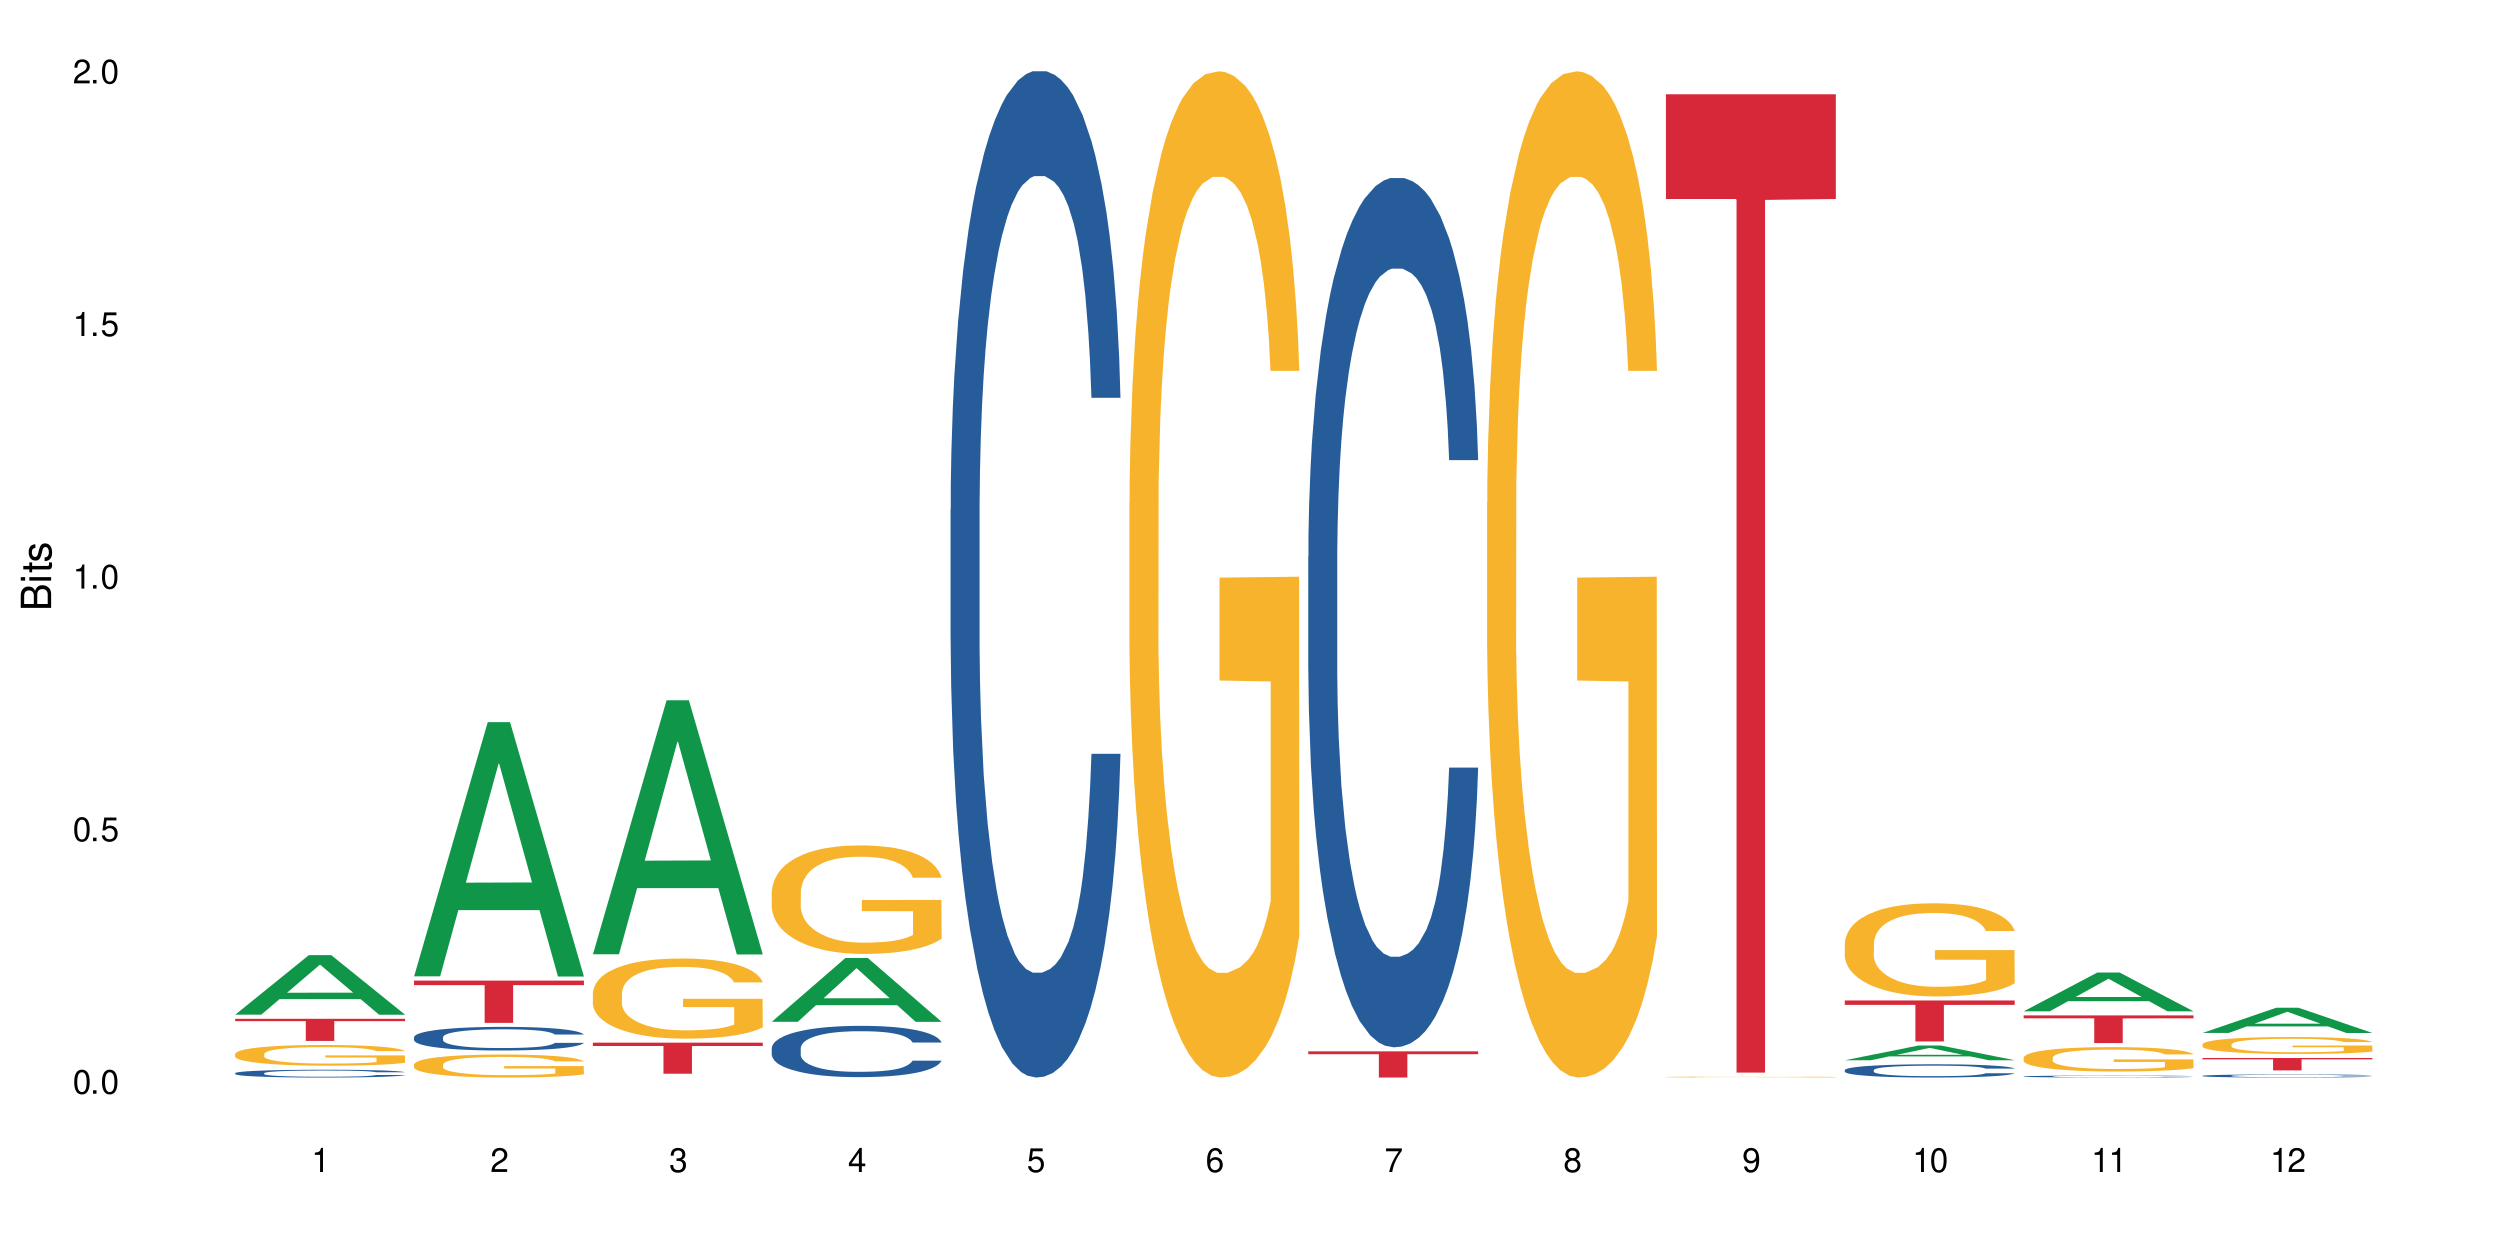 <?xml version="1.0" encoding="UTF-8"?>
<svg xmlns="http://www.w3.org/2000/svg" xmlns:xlink="http://www.w3.org/1999/xlink" width="720" height="360" viewBox="0 0 720 360">
<defs>
<g>
<g id="glyph-0-0">
</g>
<g id="glyph-0-1">
<path d="M 2.641 -6.938 C 2 -6.938 1.422 -6.656 1.078 -6.172 C 0.641 -5.562 0.406 -4.641 0.406 -3.359 C 0.406 -1.016 1.188 0.219 2.641 0.219 C 4.078 0.219 4.859 -1.016 4.859 -3.297 C 4.859 -4.641 4.656 -5.547 4.203 -6.172 C 3.844 -6.656 3.281 -6.938 2.641 -6.938 Z M 2.641 -6.188 C 3.547 -6.188 4 -5.25 4 -3.375 C 4 -1.406 3.562 -0.484 2.625 -0.484 C 1.734 -0.484 1.281 -1.438 1.281 -3.344 C 1.281 -5.25 1.734 -6.188 2.641 -6.188 Z M 2.641 -6.188 "/>
</g>
<g id="glyph-0-2">
<path d="M 1.828 -1 L 0.828 -1 L 0.828 0 L 1.828 0 Z M 1.828 -1 "/>
</g>
<g id="glyph-0-3">
<path d="M 4.562 -6.797 L 1.062 -6.797 L 0.547 -3.094 L 1.328 -3.094 C 1.719 -3.562 2.047 -3.734 2.578 -3.734 C 3.484 -3.734 4.062 -3.109 4.062 -2.094 C 4.062 -1.125 3.484 -0.531 2.578 -0.531 C 1.828 -0.531 1.375 -0.906 1.188 -1.672 L 0.328 -1.672 C 0.453 -1.109 0.547 -0.844 0.75 -0.594 C 1.125 -0.078 1.828 0.219 2.594 0.219 C 3.969 0.219 4.922 -0.781 4.922 -2.219 C 4.922 -3.562 4.031 -4.484 2.719 -4.484 C 2.25 -4.484 1.859 -4.359 1.469 -4.062 L 1.734 -5.969 L 4.562 -5.969 Z M 4.562 -6.797 "/>
</g>
<g id="glyph-0-4">
<path d="M 2.484 -4.938 L 2.484 0 L 3.328 0 L 3.328 -6.938 L 2.766 -6.938 C 2.469 -5.875 2.281 -5.734 0.984 -5.562 L 0.984 -4.938 Z M 2.484 -4.938 "/>
</g>
<g id="glyph-0-5">
<path d="M 4.859 -0.828 L 1.281 -0.828 C 1.359 -1.406 1.672 -1.781 2.5 -2.281 L 3.469 -2.828 C 4.406 -3.344 4.906 -4.062 4.906 -4.906 C 4.906 -5.484 4.672 -6.031 4.266 -6.406 C 3.859 -6.766 3.375 -6.938 2.719 -6.938 C 1.859 -6.938 1.219 -6.625 0.844 -6.031 C 0.609 -5.672 0.5 -5.234 0.484 -4.531 L 1.328 -4.531 C 1.359 -5.016 1.406 -5.281 1.531 -5.516 C 1.75 -5.938 2.188 -6.203 2.703 -6.203 C 3.469 -6.203 4.031 -5.641 4.031 -4.891 C 4.031 -4.344 3.719 -3.859 3.125 -3.516 L 2.234 -3 C 0.812 -2.172 0.406 -1.531 0.328 -0.016 L 4.859 -0.016 Z M 4.859 -0.828 "/>
</g>
<g id="glyph-0-6">
<path d="M 2.125 -3.188 L 2.578 -3.188 C 3.5 -3.188 3.984 -2.766 3.984 -1.922 C 3.984 -1.062 3.469 -0.531 2.594 -0.531 C 1.656 -0.531 1.203 -1 1.156 -2.016 L 0.312 -2.016 C 0.344 -1.453 0.438 -1.094 0.609 -0.781 C 0.953 -0.109 1.625 0.219 2.547 0.219 C 3.953 0.219 4.859 -0.625 4.859 -1.938 C 4.859 -2.828 4.516 -3.297 3.703 -3.594 C 4.344 -3.844 4.656 -4.328 4.656 -5.031 C 4.656 -6.219 3.875 -6.938 2.578 -6.938 C 1.203 -6.938 0.484 -6.172 0.453 -4.703 L 1.297 -4.703 C 1.312 -5.125 1.344 -5.359 1.453 -5.578 C 1.641 -5.969 2.062 -6.203 2.594 -6.203 C 3.344 -6.203 3.797 -5.75 3.797 -5 C 3.797 -4.516 3.609 -4.219 3.25 -4.047 C 3.016 -3.953 2.703 -3.922 2.125 -3.906 Z M 2.125 -3.188 "/>
</g>
<g id="glyph-0-7">
<path d="M 3.141 -1.672 L 3.141 0 L 3.984 0 L 3.984 -1.672 L 4.984 -1.672 L 4.984 -2.438 L 3.984 -2.438 L 3.984 -6.938 L 3.359 -6.938 L 0.266 -2.578 L 0.266 -1.672 Z M 3.141 -2.438 L 1 -2.438 L 3.141 -5.5 Z M 3.141 -2.438 "/>
</g>
<g id="glyph-0-8">
<path d="M 4.781 -5.125 C 4.609 -6.266 3.891 -6.938 2.844 -6.938 C 2.094 -6.938 1.422 -6.578 1.031 -5.953 C 0.594 -5.266 0.406 -4.422 0.406 -3.172 C 0.406 -2 0.578 -1.25 0.984 -0.641 C 1.359 -0.078 1.953 0.219 2.703 0.219 C 3.984 0.219 4.922 -0.75 4.922 -2.094 C 4.922 -3.375 4.062 -4.281 2.844 -4.281 C 2.172 -4.281 1.641 -4.031 1.281 -3.516 C 1.281 -5.234 1.828 -6.188 2.797 -6.188 C 3.391 -6.188 3.797 -5.797 3.938 -5.125 Z M 2.734 -3.531 C 3.547 -3.531 4.062 -2.953 4.062 -2.031 C 4.062 -1.156 3.484 -0.531 2.703 -0.531 C 1.922 -0.531 1.328 -1.188 1.328 -2.078 C 1.328 -2.938 1.906 -3.531 2.734 -3.531 Z M 2.734 -3.531 "/>
</g>
<g id="glyph-0-9">
<path d="M 4.984 -6.797 L 0.438 -6.797 L 0.438 -5.969 L 4.109 -5.969 C 2.5 -3.656 1.828 -2.234 1.328 0 L 2.219 0 C 2.594 -2.172 3.453 -4.047 4.984 -6.094 Z M 4.984 -6.797 "/>
</g>
<g id="glyph-0-10">
<path d="M 3.75 -3.656 C 4.469 -4.094 4.688 -4.438 4.688 -5.078 C 4.688 -6.172 3.844 -6.938 2.641 -6.938 C 1.438 -6.938 0.594 -6.172 0.594 -5.094 C 0.594 -4.438 0.812 -4.094 1.516 -3.656 C 0.734 -3.266 0.359 -2.703 0.359 -1.922 C 0.359 -0.656 1.281 0.219 2.641 0.219 C 3.984 0.219 4.922 -0.656 4.922 -1.922 C 4.922 -2.703 4.531 -3.266 3.75 -3.656 Z M 2.641 -6.188 C 3.359 -6.188 3.812 -5.75 3.812 -5.062 C 3.812 -4.406 3.344 -3.984 2.641 -3.984 C 1.922 -3.984 1.453 -4.406 1.453 -5.078 C 1.453 -5.75 1.922 -6.188 2.641 -6.188 Z M 2.641 -3.266 C 3.484 -3.266 4.062 -2.719 4.062 -1.906 C 4.062 -1.078 3.484 -0.531 2.625 -0.531 C 1.797 -0.531 1.219 -1.094 1.219 -1.906 C 1.219 -2.719 1.781 -3.266 2.641 -3.266 Z M 2.641 -3.266 "/>
</g>
<g id="glyph-0-11">
<path d="M 0.516 -1.578 C 0.672 -0.453 1.406 0.219 2.438 0.219 C 3.188 0.219 3.859 -0.141 4.266 -0.766 C 4.688 -1.453 4.891 -2.297 4.891 -3.547 C 4.891 -4.719 4.703 -5.453 4.312 -6.078 C 3.938 -6.641 3.344 -6.938 2.594 -6.938 C 1.297 -6.938 0.359 -5.969 0.359 -4.625 C 0.359 -3.344 1.234 -2.453 2.453 -2.453 C 3.094 -2.453 3.578 -2.672 4.016 -3.203 C 4 -1.484 3.469 -0.531 2.5 -0.531 C 1.906 -0.531 1.484 -0.906 1.359 -1.578 Z M 2.578 -6.203 C 3.375 -6.203 3.969 -5.531 3.969 -4.641 C 3.969 -3.797 3.391 -3.188 2.547 -3.188 C 1.734 -3.188 1.234 -3.766 1.234 -4.688 C 1.234 -5.562 1.797 -6.203 2.578 -6.203 Z M 2.578 -6.203 "/>
</g>
<g id="glyph-1-0">
</g>
<g id="glyph-1-1">
<path d="M 0 -0.953 L 0 -4.891 C 0 -5.719 -0.234 -6.344 -0.734 -6.797 C -1.188 -7.234 -1.812 -7.469 -2.5 -7.469 C -3.547 -7.469 -4.188 -7 -4.625 -5.875 C -4.984 -6.688 -5.625 -7.094 -6.531 -7.094 C -7.172 -7.094 -7.734 -6.859 -8.141 -6.391 C -8.562 -5.922 -8.75 -5.344 -8.75 -4.5 L -8.75 -0.953 Z M -4.984 -2.062 L -7.766 -2.062 L -7.766 -4.219 C -7.766 -4.844 -7.688 -5.203 -7.453 -5.5 C -7.219 -5.812 -6.859 -5.969 -6.375 -5.969 C -5.891 -5.969 -5.531 -5.812 -5.297 -5.5 C -5.062 -5.203 -4.984 -4.844 -4.984 -4.219 Z M -0.984 -2.062 L -4 -2.062 L -4 -4.781 C -4 -5.766 -3.438 -6.359 -2.484 -6.359 C -1.547 -6.359 -0.984 -5.766 -0.984 -4.781 Z M -0.984 -2.062 "/>
</g>
<g id="glyph-1-2">
<path d="M -6.281 -1.797 L -6.281 -0.797 L 0 -0.797 L 0 -1.797 Z M -8.75 -1.797 L -8.75 -0.797 L -7.484 -0.797 L -7.484 -1.797 Z M -8.75 -1.797 "/>
</g>
<g id="glyph-1-3">
<path d="M -6.281 -3.047 L -6.281 -2.016 L -8.016 -2.016 L -8.016 -1.016 L -6.281 -1.016 L -6.281 -0.172 L -5.469 -0.172 L -5.469 -1.016 L -0.719 -1.016 C -0.078 -1.016 0.281 -1.453 0.281 -2.234 C 0.281 -2.5 0.25 -2.719 0.188 -3.047 L -0.641 -3.047 C -0.609 -2.906 -0.594 -2.766 -0.594 -2.562 C -0.594 -2.141 -0.719 -2.016 -1.156 -2.016 L -5.469 -2.016 L -5.469 -3.047 Z M -6.281 -3.047 "/>
</g>
<g id="glyph-1-4">
<path d="M -4.531 -5.25 C -5.766 -5.25 -6.469 -4.422 -6.469 -2.969 C -6.469 -1.516 -5.719 -0.562 -4.547 -0.562 C -3.562 -0.562 -3.094 -1.062 -2.734 -2.562 L -2.516 -3.484 C -2.344 -4.188 -2.094 -4.469 -1.641 -4.469 C -1.047 -4.469 -0.641 -3.875 -0.641 -3 C -0.641 -2.453 -0.797 -2 -1.062 -1.75 C -1.25 -1.594 -1.422 -1.531 -1.875 -1.469 L -1.875 -0.406 C -0.422 -0.453 0.281 -1.266 0.281 -2.922 C 0.281 -4.5 -0.5 -5.516 -1.719 -5.516 C -2.656 -5.516 -3.172 -4.984 -3.469 -3.734 L -3.703 -2.766 C -3.891 -1.953 -4.156 -1.609 -4.594 -1.609 C -5.188 -1.609 -5.547 -2.125 -5.547 -2.938 C -5.547 -3.75 -5.203 -4.172 -4.531 -4.203 Z M -4.531 -5.25 "/>
</g>
</g>
</defs>
<rect x="-72" y="-36" width="864" height="432" fill="rgb(100%, 100%, 100%)" fill-opacity="1"/>
<path fill-rule="nonzero" fill="rgb(6.275%, 58.824%, 28.235%)" fill-opacity="1" d="M 67.73 292.223 L 67.785 292.207 L 88.957 275.07 L 95.387 275.07 L 116.664 292.242 L 109.188 292.242 L 103.855 287.758 L 80.488 287.758 L 75.258 292.223 L 67.73 292.223 L 82.734 285.902 L 101.711 285.887 L 92.25 277.875 L 92.145 277.859 L 92.039 277.906 L 82.684 285.887 L 82.734 285.902 Z M 67.73 292.223 "/>
<path fill-rule="nonzero" fill="rgb(14.51%, 36.078%, 60%)" fill-opacity="1" d="M 67.73 309.062 L 67.789 309.062 L 67.789 309.012 L 67.969 308.934 L 68.387 308.836 L 68.805 308.766 L 69.879 308.645 L 71.371 308.527 L 72.922 308.438 L 74.055 308.387 L 75.07 308.344 L 77.398 308.27 L 78.891 308.23 L 80.5 308.195 L 82.469 308.16 L 83.902 308.137 L 87.125 308.105 L 89.512 308.09 L 91.363 308.086 L 95.359 308.086 L 97.746 308.094 L 99.477 308.105 L 101.387 308.121 L 102.996 308.137 L 105.801 308.184 L 108.309 308.242 L 109.441 308.273 L 111.234 308.336 L 112.605 308.398 L 113.559 308.453 L 114.633 308.527 L 115.59 308.621 L 116.305 308.727 L 116.664 308.812 L 108.309 308.812 L 107.891 308.73 L 107.414 308.668 L 106.52 308.586 L 105.625 308.523 L 104.371 308.465 L 103.238 308.426 L 101.684 308.387 L 100.312 308.363 L 98.879 308.344 L 97.508 308.332 L 94.883 308.32 L 91.84 308.32 L 90.707 308.324 L 88.379 308.34 L 87.125 308.355 L 85.336 308.383 L 84.082 308.41 L 82.59 308.449 L 81.574 308.484 L 80.32 308.539 L 79.426 308.586 L 78.414 308.652 L 77.816 308.707 L 77.277 308.762 L 76.801 308.832 L 76.441 308.902 L 76.203 308.98 L 76.086 309.051 L 76.086 309.371 L 76.203 309.445 L 76.504 309.531 L 77.277 309.656 L 78.414 309.766 L 79.727 309.852 L 80.977 309.914 L 81.695 309.941 L 82.648 309.977 L 84.141 310.016 L 86.289 310.059 L 87.543 310.074 L 89.453 310.09 L 91.422 310.098 L 94.047 310.098 L 96.375 310.09 L 97.926 310.078 L 99.535 310.062 L 101.746 310.027 L 103.117 309.996 L 104.312 309.957 L 105.207 309.918 L 105.801 309.883 L 106.699 309.82 L 107.414 309.75 L 107.949 309.68 L 108.309 309.609 L 116.664 309.609 L 116.305 309.691 L 115.77 309.773 L 115.23 309.832 L 114.395 309.902 L 113.441 309.965 L 112.066 310.039 L 110.934 310.086 L 109.441 310.137 L 108.07 310.176 L 106.578 310.211 L 104.371 310.254 L 102.938 310.273 L 101.387 310.293 L 99.535 310.309 L 97.211 310.32 L 94.703 310.332 L 92.375 310.332 L 89.871 310.328 L 88.02 310.32 L 85.574 310.301 L 82.531 310.266 L 80.32 310.227 L 78.59 310.188 L 77.102 310.145 L 75.43 310.09 L 73.281 310 L 71.969 309.93 L 71.074 309.871 L 70.059 309.793 L 69.344 309.719 L 68.508 309.605 L 67.91 309.461 L 67.73 309.348 Z M 67.73 309.062 "/>
<path fill-rule="nonzero" fill="rgb(96.863%, 70.196%, 16.863%)" fill-opacity="1" d="M 67.73 303.512 L 67.789 303.508 L 67.789 303.398 L 68.031 303.152 L 68.625 302.816 L 69.402 302.539 L 70.238 302.32 L 70.773 302.203 L 71.668 302.043 L 72.445 301.922 L 74.414 301.676 L 76.922 301.449 L 78.293 301.352 L 79.844 301.258 L 82.051 301.152 L 83.066 301.117 L 86.172 301.027 L 89.691 300.973 L 93.57 300.957 L 95.359 300.965 L 97.805 300.984 L 101.148 301.047 L 103.059 301.098 L 104.551 301.152 L 106.102 301.227 L 108.012 301.332 L 109.801 301.465 L 111.234 301.594 L 112.664 301.758 L 113.859 301.934 L 114.871 302.125 L 115.77 302.352 L 116.305 302.543 L 116.664 302.734 L 108.367 302.734 L 107.891 302.543 L 107.355 302.395 L 106.461 302.215 L 105.562 302.086 L 104.668 301.98 L 102.996 301.84 L 101.566 301.754 L 99.777 301.676 L 98.047 301.629 L 96.074 301.594 L 94.883 301.586 L 91.719 301.586 L 88.855 301.621 L 87.184 301.664 L 85.992 301.711 L 84.32 301.793 L 83.305 301.855 L 82.707 301.898 L 80.918 302.07 L 79.727 302.223 L 79.07 302.324 L 78.234 302.488 L 77.637 302.637 L 76.98 302.852 L 76.621 303.016 L 76.145 303.387 L 76.086 304.367 L 76.266 304.574 L 76.621 304.797 L 77.102 304.992 L 77.816 305.199 L 78.531 305.359 L 79.785 305.57 L 80.859 305.711 L 81.695 305.805 L 83.305 305.953 L 83.961 306 L 85.512 306.098 L 87.125 306.176 L 89.094 306.242 L 90.586 306.273 L 92.973 306.301 L 96.016 306.301 L 99.598 306.27 L 101.863 306.223 L 103.414 306.18 L 104.43 306.141 L 105.684 306.082 L 106.578 306.027 L 107.414 305.969 L 108.43 305.875 L 108.43 304.574 L 93.688 304.57 L 93.688 303.957 L 116.602 303.953 L 116.664 306.082 L 115.41 306.23 L 113.859 306.371 L 112.367 306.48 L 110.816 306.574 L 108.605 306.676 L 106.816 306.742 L 104.07 306.816 L 101.566 306.867 L 98.941 306.898 L 96.613 306.914 L 93.867 306.922 L 91.422 306.91 L 88.797 306.879 L 86.707 306.836 L 84.797 306.781 L 82.887 306.707 L 80.5 306.594 L 78.949 306.5 L 77.34 306.387 L 75.727 306.25 L 74.297 306.105 L 73.34 305.988 L 72.387 305.859 L 71.371 305.695 L 70.418 305.512 L 69.699 305.344 L 69.043 305.152 L 68.566 304.973 L 68.09 304.727 L 67.852 304.531 L 67.73 304.363 Z M 67.73 303.512 "/>
<path fill-rule="nonzero" fill="rgb(83.922%, 15.686%, 22.353%)" fill-opacity="1" d="M 67.73 293.406 L 116.664 293.406 L 116.664 294.09 L 96.27 294.094 L 96.27 299.793 L 88.066 299.793 L 88.066 294.102 L 87.945 294.09 L 67.73 294.09 Z M 67.73 293.406 "/>
<path fill-rule="nonzero" fill="rgb(6.275%, 58.824%, 28.235%)" fill-opacity="1" d="M 119.238 281.18 L 119.289 281.109 L 140.465 207.973 L 146.895 207.973 L 168.172 281.25 L 160.695 281.25 L 155.363 262.121 L 131.996 262.121 L 126.766 281.18 L 119.238 281.18 L 134.242 254.207 L 153.219 254.141 L 143.758 219.941 L 143.652 219.875 L 143.547 220.082 L 134.191 254.141 L 134.242 254.207 Z M 119.238 281.18 "/>
<path fill-rule="nonzero" fill="rgb(14.51%, 36.078%, 60%)" fill-opacity="1" d="M 119.238 298.699 L 119.297 298.695 L 119.297 298.547 L 119.477 298.309 L 119.895 298.012 L 120.312 297.805 L 121.387 297.438 L 122.879 297.086 L 124.43 296.812 L 125.562 296.648 L 126.578 296.527 L 128.906 296.297 L 130.398 296.176 L 132.008 296.07 L 133.977 295.965 L 135.41 295.902 L 138.633 295.805 L 141.02 295.762 L 142.871 295.742 L 146.867 295.742 L 149.254 295.766 L 150.984 295.797 L 152.895 295.848 L 154.504 295.902 L 157.309 296.039 L 159.816 296.215 L 160.949 296.312 L 162.742 296.508 L 164.113 296.695 L 165.066 296.855 L 166.141 297.086 L 167.098 297.363 L 167.812 297.68 L 168.172 297.949 L 159.816 297.949 L 159.398 297.699 L 158.922 297.508 L 158.027 297.254 L 157.133 297.074 L 155.879 296.891 L 154.746 296.773 L 153.191 296.656 L 151.82 296.582 L 150.387 296.527 L 149.016 296.488 L 146.391 296.449 L 143.348 296.449 L 142.211 296.465 L 139.887 296.512 L 138.633 296.559 L 136.844 296.645 L 135.59 296.723 L 134.098 296.848 L 133.082 296.953 L 131.828 297.117 L 130.934 297.258 L 129.922 297.465 L 129.324 297.621 L 128.785 297.793 L 128.309 298 L 127.949 298.215 L 127.711 298.445 L 127.594 298.668 L 127.594 299.633 L 127.711 299.855 L 128.012 300.117 L 128.785 300.496 L 129.922 300.828 L 131.234 301.086 L 132.484 301.273 L 133.203 301.359 L 134.156 301.461 L 135.648 301.586 L 137.797 301.711 L 139.051 301.758 L 140.961 301.809 L 142.93 301.832 L 145.555 301.832 L 147.883 301.809 L 149.434 301.777 L 151.043 301.727 L 153.254 301.621 L 154.625 301.523 L 155.816 301.406 L 156.715 301.285 L 157.309 301.188 L 158.207 300.996 L 158.922 300.781 L 159.457 300.566 L 159.816 300.355 L 168.172 300.355 L 167.812 300.602 L 167.277 300.844 L 166.738 301.027 L 165.902 301.242 L 164.949 301.438 L 163.574 301.652 L 162.441 301.797 L 160.949 301.953 L 159.578 302.07 L 158.086 302.176 L 155.879 302.301 L 154.445 302.363 L 152.895 302.418 L 151.043 302.469 L 148.719 302.512 L 146.211 302.535 L 143.883 302.543 L 141.379 302.531 L 139.527 302.504 L 137.082 302.449 L 134.039 302.336 L 131.828 302.219 L 130.098 302.102 L 128.605 301.977 L 126.938 301.809 L 124.789 301.535 L 123.477 301.324 L 122.582 301.148 L 121.566 300.906 L 120.852 300.691 L 120.016 300.344 L 119.418 299.902 L 119.238 299.559 Z M 119.238 298.699 "/>
<path fill-rule="nonzero" fill="rgb(96.863%, 70.196%, 16.863%)" fill-opacity="1" d="M 119.238 306.543 L 119.297 306.539 L 119.297 306.418 L 119.535 306.145 L 120.133 305.77 L 120.91 305.461 L 121.746 305.219 L 122.281 305.09 L 123.176 304.91 L 123.953 304.777 L 125.922 304.504 L 128.43 304.25 L 129.801 304.141 L 131.352 304.039 L 133.559 303.922 L 134.574 303.883 L 137.676 303.785 L 141.199 303.723 L 145.078 303.707 L 146.867 303.711 L 149.312 303.734 L 152.656 303.805 L 154.566 303.863 L 156.059 303.922 L 157.609 304.004 L 159.52 304.125 L 161.309 304.27 L 162.742 304.414 L 164.172 304.594 L 165.367 304.789 L 166.379 305 L 167.277 305.254 L 167.812 305.469 L 168.172 305.68 L 159.875 305.68 L 159.398 305.469 L 158.863 305.305 L 157.965 305.105 L 157.07 304.957 L 156.176 304.844 L 154.504 304.688 L 153.074 304.59 L 151.281 304.504 L 149.551 304.449 L 147.582 304.414 L 146.391 304.402 L 143.227 304.402 L 140.363 304.445 L 138.691 304.492 L 137.5 304.543 L 135.828 304.633 L 134.812 304.703 L 134.215 304.754 L 132.426 304.941 L 131.234 305.109 L 130.578 305.227 L 129.742 305.406 L 129.145 305.57 L 128.488 305.812 L 128.129 305.992 L 127.652 306.406 L 127.594 307.496 L 127.773 307.723 L 128.129 307.973 L 128.605 308.191 L 129.324 308.422 L 130.039 308.594 L 131.293 308.832 L 132.367 308.988 L 133.203 309.094 L 134.812 309.254 L 135.469 309.309 L 137.02 309.418 L 138.633 309.504 L 140.602 309.574 L 142.094 309.613 L 144.48 309.641 L 147.523 309.641 L 151.105 309.605 L 153.371 309.559 L 154.922 309.508 L 155.938 309.469 L 157.191 309.402 L 158.086 309.34 L 158.922 309.273 L 159.938 309.172 L 159.938 307.723 L 145.195 307.719 L 145.195 307.039 L 168.109 307.035 L 168.172 309.402 L 166.918 309.562 L 165.367 309.723 L 163.875 309.844 L 162.324 309.945 L 160.113 310.059 L 158.324 310.133 L 155.578 310.219 L 153.074 310.273 L 150.449 310.309 L 148.121 310.328 L 145.375 310.332 L 142.93 310.32 L 140.305 310.285 L 138.215 310.234 L 136.305 310.176 L 134.395 310.098 L 132.008 309.969 L 130.457 309.867 L 128.848 309.738 L 127.234 309.59 L 125.801 309.426 L 124.848 309.297 L 123.895 309.152 L 122.879 308.973 L 121.926 308.766 L 121.207 308.578 L 120.551 308.367 L 120.074 308.164 L 119.598 307.895 L 119.359 307.676 L 119.238 307.488 Z M 119.238 306.543 "/>
<path fill-rule="nonzero" fill="rgb(83.922%, 15.686%, 22.353%)" fill-opacity="1" d="M 119.238 282.414 L 168.172 282.414 L 168.172 283.715 L 147.777 283.727 L 147.777 294.578 L 139.574 294.578 L 139.574 283.738 L 139.453 283.715 L 119.238 283.715 Z M 119.238 282.414 "/>
<path fill-rule="nonzero" fill="rgb(6.275%, 58.824%, 28.235%)" fill-opacity="1" d="M 170.746 274.82 L 170.797 274.75 L 191.973 201.676 L 198.402 201.676 L 219.68 274.887 L 212.203 274.887 L 206.871 255.777 L 183.504 255.777 L 178.273 274.82 L 170.746 274.82 L 185.75 247.871 L 204.727 247.801 L 195.266 213.637 L 195.16 213.566 L 195.055 213.773 L 185.699 247.801 L 185.75 247.871 Z M 170.746 274.82 "/>
<path fill-rule="nonzero" fill="rgb(96.863%, 70.196%, 16.863%)" fill-opacity="1" d="M 170.746 285.938 L 170.805 285.914 L 170.805 285.492 L 171.043 284.547 L 171.641 283.238 L 172.418 282.164 L 173.254 281.32 L 173.789 280.879 L 174.684 280.246 L 175.461 279.781 L 177.43 278.836 L 179.938 277.949 L 181.309 277.57 L 182.859 277.211 L 185.066 276.812 L 186.082 276.664 L 189.184 276.324 L 192.707 276.117 L 196.586 276.051 L 198.375 276.074 L 200.82 276.156 L 204.164 276.391 L 206.074 276.602 L 207.566 276.812 L 209.117 277.086 L 211.027 277.508 L 212.816 278.012 L 214.25 278.52 L 215.68 279.148 L 216.875 279.824 L 217.887 280.562 L 218.785 281.449 L 219.32 282.184 L 219.68 282.922 L 211.383 282.922 L 210.906 282.184 L 210.371 281.617 L 209.473 280.922 L 208.578 280.414 L 207.684 280.016 L 206.012 279.465 L 204.582 279.129 L 202.789 278.836 L 201.059 278.645 L 199.09 278.52 L 197.898 278.477 L 194.734 278.477 L 191.871 278.625 L 190.199 278.793 L 189.008 278.961 L 187.336 279.277 L 186.32 279.531 L 185.723 279.699 L 183.934 280.352 L 182.742 280.941 L 182.086 281.344 L 181.25 281.973 L 180.652 282.543 L 179.996 283.387 L 179.637 284.02 L 179.16 285.453 L 179.102 289.246 L 179.281 290.047 L 179.637 290.91 L 180.113 291.668 L 180.832 292.469 L 181.547 293.082 L 182.801 293.902 L 183.875 294.449 L 184.711 294.809 L 186.32 295.379 L 186.977 295.566 L 188.527 295.949 L 190.141 296.242 L 192.109 296.496 L 193.602 296.621 L 195.988 296.727 L 199.031 296.727 L 202.613 296.602 L 204.879 296.434 L 206.43 296.262 L 207.445 296.117 L 208.699 295.883 L 209.594 295.672 L 210.43 295.441 L 211.445 295.082 L 211.445 290.047 L 196.703 290.023 L 196.703 287.664 L 219.617 287.645 L 219.68 295.883 L 218.426 296.453 L 216.875 297 L 215.383 297.422 L 213.832 297.781 L 211.621 298.18 L 209.832 298.434 L 207.086 298.73 L 204.582 298.918 L 201.957 299.047 L 199.629 299.109 L 196.883 299.129 L 194.438 299.086 L 191.812 298.961 L 189.723 298.793 L 187.812 298.582 L 185.902 298.309 L 183.516 297.867 L 181.965 297.508 L 180.355 297.062 L 178.742 296.539 L 177.309 295.969 L 176.355 295.527 L 175.402 295.02 L 174.387 294.387 L 173.43 293.672 L 172.715 293.02 L 172.059 292.281 L 171.582 291.586 L 171.105 290.637 L 170.867 289.879 L 170.746 289.223 Z M 170.746 285.938 "/>
<path fill-rule="nonzero" fill="rgb(83.922%, 15.686%, 22.353%)" fill-opacity="1" d="M 170.746 300.293 L 219.68 300.293 L 219.68 301.25 L 199.285 301.258 L 199.285 309.23 L 191.078 309.23 L 191.078 301.266 L 190.961 301.25 L 170.746 301.25 Z M 170.746 300.293 "/>
<path fill-rule="nonzero" fill="rgb(6.275%, 58.824%, 28.235%)" fill-opacity="1" d="M 222.254 294.277 L 222.305 294.262 L 243.48 275.895 L 249.91 275.895 L 271.188 294.293 L 263.711 294.293 L 258.379 289.492 L 235.008 289.492 L 229.781 294.277 L 222.254 294.277 L 237.258 287.504 L 256.234 287.488 L 246.773 278.898 L 246.668 278.883 L 246.562 278.934 L 237.207 287.488 L 237.258 287.504 Z M 222.254 294.277 "/>
<path fill-rule="nonzero" fill="rgb(14.51%, 36.078%, 60%)" fill-opacity="1" d="M 222.254 301.879 L 222.312 301.867 L 222.312 301.543 L 222.492 301.031 L 222.91 300.383 L 223.328 299.938 L 224.402 299.141 L 225.895 298.371 L 227.445 297.777 L 228.578 297.43 L 229.594 297.16 L 231.922 296.66 L 233.414 296.402 L 235.023 296.172 L 236.992 295.945 L 238.426 295.809 L 241.648 295.594 L 244.035 295.5 L 245.883 295.457 L 249.883 295.457 L 252.27 295.512 L 254 295.578 L 255.91 295.688 L 257.52 295.809 L 260.324 296.105 L 262.832 296.484 L 263.965 296.699 L 265.754 297.117 L 267.129 297.523 L 268.082 297.875 L 269.156 298.371 L 270.113 298.98 L 270.828 299.668 L 271.188 300.246 L 262.832 300.246 L 262.414 299.707 L 261.938 299.289 L 261.043 298.738 L 260.145 298.344 L 258.895 297.953 L 257.758 297.699 L 256.207 297.441 L 254.836 297.281 L 253.402 297.16 L 252.031 297.078 L 249.406 296.996 L 246.363 296.996 L 245.227 297.023 L 242.902 297.133 L 241.648 297.227 L 239.855 297.414 L 238.605 297.59 L 237.113 297.859 L 236.098 298.09 L 234.844 298.441 L 233.949 298.75 L 232.934 299.195 L 232.34 299.531 L 231.801 299.91 L 231.324 300.355 L 230.965 300.828 L 230.727 301.328 L 230.609 301.812 L 230.609 303.906 L 230.727 304.391 L 231.027 304.957 L 231.801 305.781 L 232.934 306.496 L 234.25 307.062 L 235.5 307.465 L 236.219 307.656 L 237.172 307.871 L 238.664 308.141 L 240.812 308.41 L 242.066 308.52 L 243.977 308.625 L 245.945 308.68 L 248.57 308.68 L 250.898 308.625 L 252.449 308.559 L 254.059 308.453 L 256.266 308.223 L 257.641 308.008 L 258.832 307.75 L 259.73 307.492 L 260.324 307.277 L 261.219 306.859 L 261.938 306.402 L 262.473 305.93 L 262.832 305.469 L 271.188 305.469 L 270.828 306.008 L 270.289 306.535 L 269.754 306.926 L 268.918 307.398 L 267.965 307.816 L 266.59 308.289 L 265.457 308.602 L 263.965 308.938 L 262.594 309.191 L 261.102 309.422 L 258.895 309.691 L 257.461 309.828 L 255.91 309.949 L 254.059 310.059 L 251.73 310.152 L 249.227 310.207 L 246.898 310.219 L 244.391 310.191 L 242.543 310.137 L 240.098 310.016 L 237.051 309.773 L 234.844 309.516 L 233.113 309.262 L 231.621 308.992 L 229.953 308.625 L 227.805 308.031 L 226.492 307.574 L 225.594 307.195 L 224.582 306.672 L 223.863 306.199 L 223.031 305.441 L 222.434 304.484 L 222.254 303.742 Z M 222.254 301.879 "/>
<path fill-rule="nonzero" fill="rgb(96.863%, 70.196%, 16.863%)" fill-opacity="1" d="M 222.254 256.863 L 222.312 256.836 L 222.312 256.262 L 222.551 254.98 L 223.148 253.211 L 223.926 251.754 L 224.762 250.613 L 225.297 250.012 L 226.191 249.156 L 226.969 248.527 L 228.938 247.246 L 231.445 246.047 L 232.816 245.531 L 234.367 245.047 L 236.574 244.504 L 237.59 244.305 L 240.691 243.848 L 244.215 243.562 L 248.094 243.477 L 249.883 243.504 L 252.328 243.621 L 255.672 243.934 L 257.582 244.219 L 259.07 244.504 L 260.625 244.875 L 262.535 245.445 L 264.324 246.133 L 265.754 246.816 L 267.188 247.672 L 268.383 248.586 L 269.395 249.586 L 270.289 250.785 L 270.828 251.781 L 271.188 252.781 L 262.891 252.781 L 262.414 251.781 L 261.875 251.012 L 260.98 250.07 L 260.086 249.387 L 259.191 248.844 L 257.52 248.102 L 256.09 247.645 L 254.297 247.246 L 252.566 246.988 L 250.598 246.816 L 249.406 246.758 L 246.242 246.758 L 243.379 246.957 L 241.707 247.188 L 240.516 247.414 L 238.844 247.844 L 237.828 248.188 L 237.23 248.414 L 235.441 249.301 L 234.25 250.098 L 233.59 250.641 L 232.758 251.496 L 232.16 252.266 L 231.504 253.41 L 231.145 254.266 L 230.668 256.207 L 230.609 261.344 L 230.785 262.43 L 231.145 263.598 L 231.621 264.625 L 232.34 265.711 L 233.055 266.539 L 234.309 267.652 L 235.383 268.395 L 236.219 268.879 L 237.828 269.648 L 238.484 269.906 L 240.035 270.422 L 241.648 270.82 L 243.617 271.164 L 245.109 271.332 L 247.496 271.477 L 250.539 271.477 L 254.121 271.305 L 256.387 271.078 L 257.938 270.848 L 258.953 270.648 L 260.207 270.336 L 261.102 270.051 L 261.938 269.734 L 262.949 269.25 L 262.949 262.43 L 248.211 262.398 L 248.211 259.203 L 271.125 259.176 L 271.188 270.336 L 269.934 271.105 L 268.383 271.848 L 266.891 272.418 L 265.34 272.902 L 263.129 273.445 L 261.34 273.789 L 258.594 274.188 L 256.09 274.445 L 253.465 274.617 L 251.137 274.703 L 248.391 274.73 L 245.945 274.672 L 243.32 274.5 L 241.23 274.273 L 239.32 273.988 L 237.41 273.617 L 235.023 273.02 L 233.473 272.531 L 231.859 271.934 L 230.25 271.219 L 228.816 270.449 L 227.863 269.848 L 226.91 269.164 L 225.895 268.309 L 224.938 267.336 L 224.223 266.453 L 223.566 265.453 L 223.09 264.512 L 222.613 263.227 L 222.375 262.199 L 222.254 261.316 Z M 222.254 256.863 "/>
<path fill-rule="nonzero" fill="rgb(14.51%, 36.078%, 60%)" fill-opacity="1" d="M 273.762 146.621 L 273.82 146.355 L 273.82 140 L 274 129.934 L 274.418 117.215 L 274.836 108.477 L 275.91 92.844 L 277.402 77.746 L 278.953 66.09 L 280.086 59.203 L 281.102 53.902 L 283.43 44.102 L 284.922 39.07 L 286.531 34.566 L 288.5 30.062 L 289.934 27.414 L 293.156 23.176 L 295.543 21.32 L 297.391 20.527 L 301.391 20.527 L 303.777 21.586 L 305.508 22.91 L 307.418 25.031 L 309.027 27.414 L 311.832 33.242 L 314.34 40.66 L 315.473 44.898 L 317.262 53.109 L 318.637 61.055 L 319.59 67.945 L 320.664 77.746 L 321.621 89.668 L 322.336 103.176 L 322.695 114.566 L 314.34 114.566 L 313.922 103.973 L 313.445 95.758 L 312.551 84.898 L 311.652 77.215 L 310.402 69.535 L 309.266 64.5 L 307.715 59.469 L 306.344 56.289 L 304.91 53.902 L 303.539 52.316 L 300.914 50.727 L 297.871 50.727 L 296.734 51.254 L 294.41 53.375 L 293.156 55.23 L 291.363 58.938 L 290.113 62.383 L 288.621 67.68 L 287.605 72.184 L 286.352 79.07 L 285.457 85.164 L 284.441 93.906 L 283.848 100.527 L 283.309 107.945 L 282.832 116.688 L 282.473 125.957 L 282.234 135.762 L 282.117 145.297 L 282.117 186.355 L 282.234 195.895 L 282.535 207.02 L 283.309 223.18 L 284.441 237.219 L 285.754 248.344 L 287.008 256.293 L 287.727 260 L 288.68 264.238 L 290.172 269.535 L 292.32 274.836 L 293.574 276.953 L 295.484 279.074 L 297.453 280.133 L 300.078 280.133 L 302.406 279.074 L 303.957 277.75 L 305.566 275.629 L 307.773 271.125 L 309.148 266.887 L 310.34 261.855 L 311.234 256.82 L 311.832 252.582 L 312.727 244.371 L 313.445 235.363 L 313.98 226.094 L 314.34 217.086 L 322.695 217.086 L 322.336 227.684 L 321.797 238.012 L 321.262 245.695 L 320.426 254.969 L 319.473 263.18 L 318.098 272.449 L 316.965 278.543 L 315.473 285.168 L 314.102 290.199 L 312.609 294.703 L 310.402 300 L 308.969 302.648 L 307.418 305.035 L 305.566 307.152 L 303.238 309.008 L 300.734 310.066 L 298.406 310.332 L 295.898 309.801 L 294.051 308.742 L 291.605 306.359 L 288.559 301.59 L 286.352 296.559 L 284.621 291.523 L 283.129 286.227 L 281.461 279.074 L 279.312 267.418 L 278 258.41 L 277.102 250.992 L 276.09 240.664 L 275.371 231.391 L 274.535 216.555 L 273.941 197.746 L 273.762 183.18 Z M 273.762 146.621 "/>
<path fill-rule="nonzero" fill="rgb(96.863%, 70.196%, 16.863%)" fill-opacity="1" d="M 325.27 144.652 L 325.328 144.387 L 325.328 139.094 L 325.566 127.184 L 326.164 110.777 L 326.941 97.277 L 327.773 86.691 L 328.312 81.133 L 329.207 73.195 L 329.984 67.371 L 331.953 55.461 L 334.457 44.348 L 335.832 39.582 L 337.383 35.082 L 339.59 30.055 L 340.605 28.203 L 343.707 23.965 L 347.23 21.32 L 351.109 20.527 L 352.898 20.789 L 355.344 21.848 L 358.688 24.762 L 360.594 27.406 L 362.086 30.055 L 363.641 33.496 L 365.547 38.789 L 367.34 45.141 L 368.77 51.492 L 370.203 59.43 L 371.395 67.902 L 372.41 77.164 L 373.305 88.281 L 373.844 97.543 L 374.199 106.805 L 365.906 106.805 L 365.43 97.543 L 364.891 90.398 L 363.996 81.664 L 363.102 75.312 L 362.207 70.281 L 360.535 63.402 L 359.105 59.168 L 357.312 55.461 L 355.582 53.078 L 353.613 51.492 L 352.422 50.961 L 349.258 50.961 L 346.395 52.816 L 344.723 54.934 L 343.527 57.051 L 341.859 61.02 L 340.844 64.195 L 340.246 66.312 L 338.457 74.516 L 337.262 81.93 L 336.605 86.957 L 335.77 94.898 L 335.176 102.043 L 334.52 112.629 L 334.16 120.57 L 333.684 138.566 L 333.625 186.207 L 333.801 196.262 L 334.16 207.113 L 334.637 216.641 L 335.355 226.699 L 336.07 234.375 L 337.324 244.695 L 338.398 251.578 L 339.234 256.078 L 340.844 263.223 L 341.5 265.605 L 343.051 270.367 L 344.664 274.074 L 346.633 277.25 L 348.125 278.836 L 350.512 280.16 L 353.555 280.16 L 357.133 278.574 L 359.402 276.457 L 360.953 274.34 L 361.969 272.484 L 363.223 269.574 L 364.117 266.926 L 364.953 264.016 L 365.965 259.516 L 365.965 196.262 L 351.227 195.996 L 351.227 166.355 L 374.141 166.09 L 374.199 269.574 L 372.949 276.719 L 371.395 283.602 L 369.906 288.895 L 368.352 293.395 L 366.145 298.422 L 364.355 301.598 L 361.609 305.305 L 359.105 307.688 L 356.477 309.273 L 354.152 310.066 L 351.406 310.332 L 348.961 309.805 L 346.332 308.215 L 344.246 306.098 L 342.336 303.453 L 340.426 300.012 L 338.039 294.453 L 336.488 289.953 L 334.875 284.395 L 333.266 277.777 L 331.832 270.633 L 330.879 265.074 L 329.922 258.723 L 328.91 250.781 L 327.953 241.785 L 327.238 233.578 L 326.582 224.316 L 326.105 215.582 L 325.625 203.672 L 325.387 194.145 L 325.27 185.941 Z M 325.27 144.652 "/>
<path fill-rule="nonzero" fill="rgb(14.51%, 36.078%, 60%)" fill-opacity="1" d="M 376.777 160.207 L 376.836 159.977 L 376.836 154.484 L 377.016 145.789 L 377.434 134.805 L 377.852 127.254 L 378.926 113.754 L 380.418 100.707 L 381.969 90.641 L 383.102 84.691 L 384.117 80.113 L 386.445 71.645 L 387.934 67.297 L 389.547 63.406 L 391.516 59.516 L 392.949 57.23 L 396.172 53.566 L 398.559 51.965 L 400.406 51.277 L 404.406 51.277 L 406.793 52.195 L 408.523 53.34 L 410.434 55.168 L 412.043 57.23 L 414.848 62.262 L 417.355 68.672 L 418.488 72.332 L 420.277 79.426 L 421.652 86.293 L 422.605 92.242 L 423.68 100.707 L 424.633 111.008 L 425.352 122.676 L 425.707 132.516 L 417.355 132.516 L 416.938 123.363 L 416.461 116.27 L 415.562 106.887 L 414.668 100.25 L 413.414 93.613 L 412.281 89.266 L 410.73 84.918 L 409.359 82.172 L 407.926 80.113 L 406.555 78.738 L 403.93 77.367 L 400.883 77.367 L 399.75 77.824 L 397.422 79.656 L 396.172 81.258 L 394.379 84.461 L 393.129 87.438 L 391.637 92.012 L 390.621 95.902 L 389.367 101.852 L 388.473 107.117 L 387.457 114.668 L 386.859 120.391 L 386.324 126.797 L 385.848 134.348 L 385.488 142.355 L 385.25 150.824 L 385.129 159.062 L 385.129 194.531 L 385.25 202.77 L 385.547 212.383 L 386.324 226.34 L 387.457 238.469 L 388.77 248.082 L 390.023 254.945 L 390.738 258.148 L 391.695 261.812 L 393.188 266.387 L 395.336 270.965 L 396.59 272.797 L 398.496 274.625 L 400.469 275.543 L 403.094 275.543 L 405.418 274.625 L 406.973 273.48 L 408.582 271.652 L 410.789 267.762 L 412.164 264.102 L 413.355 259.75 L 414.25 255.402 L 414.848 251.742 L 415.742 244.648 L 416.461 236.867 L 416.996 228.859 L 417.355 221.078 L 425.707 221.078 L 425.352 230.23 L 424.812 239.156 L 424.277 245.793 L 423.441 253.801 L 422.484 260.895 L 421.113 268.906 L 419.98 274.168 L 418.488 279.891 L 417.117 284.238 L 415.625 288.129 L 413.414 292.703 L 411.984 294.992 L 410.434 297.055 L 408.582 298.883 L 406.254 300.484 L 403.75 301.402 L 401.422 301.629 L 398.914 301.172 L 397.066 300.258 L 394.617 298.195 L 391.574 294.078 L 389.367 289.73 L 387.637 285.383 L 386.145 280.805 L 384.473 274.625 L 382.324 264.559 L 381.012 256.777 L 380.117 250.371 L 379.105 241.445 L 378.387 233.434 L 377.551 220.621 L 376.957 204.371 L 376.777 191.785 Z M 376.777 160.207 "/>
<path fill-rule="nonzero" fill="rgb(83.922%, 15.686%, 22.353%)" fill-opacity="1" d="M 376.777 302.793 L 425.707 302.793 L 425.707 303.602 L 405.316 303.609 L 405.316 310.332 L 397.109 310.332 L 397.109 303.613 L 396.992 303.602 L 376.777 303.602 Z M 376.777 302.793 "/>
<path fill-rule="nonzero" fill="rgb(96.863%, 70.196%, 16.863%)" fill-opacity="1" d="M 428.285 144.652 L 428.344 144.387 L 428.344 139.094 L 428.582 127.184 L 429.18 110.777 L 429.953 97.277 L 430.789 86.691 L 431.328 81.133 L 432.223 73.195 L 433 67.371 L 434.969 55.461 L 437.473 44.348 L 438.848 39.582 L 440.398 35.082 L 442.605 30.055 L 443.621 28.203 L 446.723 23.965 L 450.242 21.32 L 454.121 20.527 L 455.914 20.789 L 458.359 21.848 L 461.703 24.762 L 463.609 27.406 L 465.102 30.055 L 466.652 33.496 L 468.562 38.789 L 470.355 45.141 L 471.785 51.492 L 473.219 59.43 L 474.41 67.902 L 475.426 77.164 L 476.32 88.281 L 476.859 97.543 L 477.215 106.805 L 468.922 106.805 L 468.445 97.543 L 467.906 90.398 L 467.012 81.664 L 466.117 75.312 L 465.223 70.281 L 463.551 63.402 L 462.117 59.168 L 460.328 55.461 L 458.598 53.078 L 456.629 51.492 L 455.434 50.961 L 452.273 50.961 L 449.41 52.816 L 447.738 54.934 L 446.543 57.051 L 444.875 61.02 L 443.859 64.195 L 443.262 66.312 L 441.473 74.516 L 440.277 81.93 L 439.621 86.957 L 438.785 94.898 L 438.191 102.043 L 437.535 112.629 L 437.176 120.57 L 436.699 138.566 L 436.637 186.207 L 436.816 196.262 L 437.176 207.113 L 437.652 216.641 L 438.367 226.699 L 439.086 234.375 L 440.34 244.695 L 441.414 251.578 L 442.246 256.078 L 443.859 263.223 L 444.516 265.605 L 446.066 270.367 L 447.68 274.074 L 449.648 277.25 L 451.141 278.836 L 453.527 280.16 L 456.57 280.16 L 460.148 278.574 L 462.418 276.457 L 463.969 274.34 L 464.984 272.484 L 466.238 269.574 L 467.133 266.926 L 467.969 264.016 L 468.98 259.516 L 468.98 196.262 L 454.242 195.996 L 454.242 166.355 L 477.156 166.09 L 477.215 269.574 L 475.965 276.719 L 474.41 283.602 L 472.918 288.895 L 471.367 293.395 L 469.16 298.422 L 467.371 301.598 L 464.625 305.305 L 462.117 307.688 L 459.492 309.273 L 457.164 310.066 L 454.422 310.332 L 451.973 309.805 L 449.348 308.215 L 447.262 306.098 L 445.352 303.453 L 443.441 300.012 L 441.055 294.453 L 439.504 289.953 L 437.891 284.395 L 436.281 277.777 L 434.848 270.633 L 433.895 265.074 L 432.938 258.723 L 431.926 250.781 L 430.969 241.785 L 430.254 233.578 L 429.598 224.316 L 429.121 215.582 L 428.641 203.672 L 428.402 194.145 L 428.285 185.941 Z M 428.285 144.652 "/>
<path fill-rule="nonzero" fill="rgb(96.863%, 70.196%, 16.863%)" fill-opacity="1" d="M 479.793 310.184 L 479.852 310.184 L 479.852 310.176 L 480.09 310.168 L 480.688 310.152 L 481.461 310.141 L 482.297 310.129 L 482.836 310.125 L 483.73 310.117 L 484.504 310.113 L 486.477 310.102 L 488.98 310.09 L 490.355 310.086 L 491.906 310.082 L 494.113 310.078 L 495.129 310.078 L 498.23 310.074 L 501.75 310.07 L 509.867 310.07 L 513.207 310.074 L 515.117 310.074 L 516.609 310.078 L 518.16 310.082 L 520.07 310.086 L 521.863 310.094 L 523.293 310.098 L 524.727 310.105 L 525.918 310.113 L 526.934 310.121 L 527.828 310.133 L 528.367 310.141 L 528.723 310.148 L 520.43 310.148 L 519.953 310.141 L 519.414 310.133 L 518.52 310.125 L 517.625 310.121 L 516.73 310.113 L 515.059 310.109 L 513.625 310.105 L 511.836 310.102 L 510.105 310.098 L 500.918 310.098 L 499.246 310.102 L 498.051 310.102 L 496.383 310.105 L 495.367 310.109 L 494.77 310.113 L 492.98 310.117 L 491.785 310.125 L 491.129 310.129 L 490.293 310.137 L 489.699 310.145 L 489.043 310.152 L 488.684 310.16 L 488.207 310.176 L 488.145 310.219 L 488.324 310.23 L 488.684 310.238 L 489.875 310.258 L 490.594 310.262 L 491.844 310.273 L 492.918 310.277 L 493.754 310.285 L 495.367 310.289 L 496.023 310.293 L 497.574 310.297 L 499.184 310.301 L 501.156 310.301 L 502.648 310.305 L 511.656 310.305 L 513.926 310.301 L 515.477 310.301 L 516.492 310.297 L 517.742 310.297 L 518.641 310.293 L 519.473 310.289 L 520.488 310.285 L 520.488 310.23 L 505.75 310.23 L 505.75 310.203 L 528.664 310.203 L 528.723 310.297 L 527.473 310.301 L 525.918 310.309 L 524.426 310.312 L 522.875 310.316 L 520.668 310.32 L 518.879 310.324 L 516.133 310.328 L 513.625 310.328 L 511 310.332 L 500.855 310.332 L 498.77 310.328 L 496.859 310.328 L 494.949 310.324 L 492.562 310.316 L 491.012 310.312 L 489.398 310.309 L 487.789 310.305 L 486.355 310.297 L 485.402 310.293 L 484.445 310.285 L 483.434 310.277 L 482.477 310.27 L 481.762 310.262 L 481.105 310.254 L 480.629 310.246 L 480.148 310.234 L 479.91 310.227 L 479.793 310.219 Z M 479.793 310.184 "/>
<path fill-rule="nonzero" fill="rgb(83.922%, 15.686%, 22.353%)" fill-opacity="1" d="M 479.793 27.152 L 528.723 27.152 L 528.723 57.312 L 508.332 57.574 L 508.332 308.906 L 500.125 308.906 L 500.125 57.84 L 500.008 57.312 L 479.793 57.312 Z M 479.793 27.152 "/>
<path fill-rule="nonzero" fill="rgb(6.275%, 58.824%, 28.235%)" fill-opacity="1" d="M 531.301 305.348 L 531.352 305.344 L 552.523 301.105 L 558.953 301.105 L 580.23 305.352 L 572.754 305.352 L 567.422 304.242 L 544.055 304.242 L 538.828 305.348 L 531.301 305.348 L 546.305 303.785 L 565.281 303.781 L 555.816 301.801 L 555.715 301.797 L 555.609 301.809 L 546.25 303.781 L 546.305 303.785 Z M 531.301 305.348 "/>
<path fill-rule="nonzero" fill="rgb(14.51%, 36.078%, 60%)" fill-opacity="1" d="M 531.301 308.176 L 531.359 308.172 L 531.359 308.09 L 531.539 307.957 L 531.957 307.789 L 532.375 307.676 L 533.449 307.469 L 534.938 307.27 L 536.492 307.117 L 537.625 307.023 L 538.641 306.957 L 540.965 306.828 L 542.457 306.762 L 544.07 306.699 L 546.039 306.641 L 547.473 306.605 L 550.691 306.551 L 553.078 306.527 L 554.93 306.516 L 558.93 306.516 L 561.316 306.531 L 563.047 306.547 L 564.953 306.574 L 566.566 306.605 L 569.371 306.684 L 571.879 306.781 L 573.012 306.836 L 574.801 306.945 L 576.172 307.051 L 577.129 307.141 L 578.203 307.27 L 579.156 307.426 L 579.875 307.605 L 580.23 307.754 L 571.879 307.754 L 571.461 307.613 L 570.98 307.508 L 570.086 307.363 L 569.191 307.262 L 567.938 307.16 L 566.805 307.094 L 565.254 307.027 L 563.883 306.988 L 562.449 306.957 L 561.078 306.934 L 558.449 306.914 L 555.406 306.914 L 554.273 306.922 L 551.945 306.949 L 550.691 306.973 L 548.902 307.023 L 547.648 307.066 L 546.156 307.137 L 545.145 307.195 L 543.891 307.285 L 542.996 307.367 L 541.98 307.48 L 541.383 307.57 L 540.848 307.668 L 540.371 307.781 L 540.012 307.906 L 539.773 308.035 L 539.652 308.16 L 539.652 308.699 L 539.773 308.824 L 540.07 308.973 L 540.848 309.184 L 541.98 309.371 L 543.293 309.516 L 544.547 309.621 L 545.262 309.668 L 546.219 309.727 L 547.711 309.797 L 549.859 309.863 L 551.109 309.895 L 553.02 309.922 L 554.988 309.934 L 557.613 309.934 L 559.941 309.922 L 561.492 309.902 L 563.105 309.875 L 565.312 309.816 L 566.688 309.762 L 567.879 309.695 L 568.773 309.629 L 569.371 309.57 L 570.266 309.465 L 570.98 309.344 L 571.52 309.223 L 571.879 309.105 L 580.23 309.105 L 579.875 309.242 L 579.336 309.379 L 578.801 309.48 L 577.965 309.602 L 577.008 309.711 L 575.637 309.832 L 574.504 309.914 L 573.012 310 L 571.637 310.066 L 570.148 310.125 L 567.938 310.195 L 566.508 310.23 L 564.953 310.262 L 563.105 310.289 L 560.777 310.316 L 558.273 310.328 L 555.945 310.332 L 553.438 310.324 L 551.59 310.312 L 549.141 310.281 L 546.098 310.219 L 543.891 310.152 L 542.16 310.086 L 540.668 310.016 L 538.996 309.922 L 536.848 309.766 L 535.535 309.648 L 534.641 309.551 L 533.625 309.414 L 532.91 309.293 L 532.074 309.098 L 531.477 308.852 L 531.301 308.656 Z M 531.301 308.176 "/>
<path fill-rule="nonzero" fill="rgb(96.863%, 70.196%, 16.863%)" fill-opacity="1" d="M 531.301 271.641 L 531.359 271.613 L 531.359 271.125 L 531.598 270.023 L 532.195 268.504 L 532.969 267.254 L 533.805 266.273 L 534.344 265.758 L 535.238 265.023 L 536.012 264.484 L 537.984 263.383 L 540.488 262.352 L 541.863 261.91 L 543.414 261.496 L 545.621 261.031 L 546.637 260.859 L 549.738 260.465 L 553.258 260.223 L 557.137 260.148 L 558.93 260.172 L 561.375 260.27 L 564.715 260.539 L 566.625 260.785 L 568.117 261.031 L 569.668 261.348 L 571.578 261.84 L 573.367 262.426 L 574.801 263.016 L 576.234 263.75 L 577.426 264.535 L 578.441 265.391 L 579.336 266.422 L 579.875 267.277 L 580.23 268.137 L 571.938 268.137 L 571.461 267.277 L 570.922 266.617 L 570.027 265.809 L 569.133 265.219 L 568.238 264.754 L 566.566 264.117 L 565.133 263.727 L 563.344 263.383 L 561.613 263.16 L 559.645 263.016 L 558.449 262.965 L 555.289 262.965 L 552.422 263.137 L 550.754 263.332 L 549.559 263.527 L 547.887 263.895 L 546.875 264.191 L 546.277 264.387 L 544.488 265.145 L 543.293 265.832 L 542.637 266.297 L 541.801 267.031 L 541.203 267.695 L 540.547 268.676 L 540.191 269.41 L 539.715 271.074 L 539.652 275.484 L 539.832 276.418 L 540.191 277.422 L 540.668 278.305 L 541.383 279.234 L 542.102 279.945 L 543.352 280.898 L 544.426 281.539 L 545.262 281.953 L 546.875 282.617 L 547.531 282.836 L 549.082 283.277 L 550.691 283.621 L 552.664 283.914 L 554.152 284.062 L 556.543 284.184 L 559.586 284.184 L 563.164 284.035 L 565.434 283.84 L 566.984 283.645 L 568 283.473 L 569.25 283.203 L 570.148 282.957 L 570.98 282.688 L 571.996 282.273 L 571.996 276.418 L 557.258 276.391 L 557.258 273.648 L 580.172 273.625 L 580.23 283.203 L 578.977 283.863 L 577.426 284.5 L 575.934 284.992 L 574.383 285.41 L 572.176 285.875 L 570.387 286.168 L 567.641 286.512 L 565.133 286.73 L 562.508 286.879 L 560.18 286.953 L 557.438 286.977 L 554.988 286.926 L 552.363 286.781 L 550.277 286.586 L 548.367 286.34 L 546.457 286.02 L 544.07 285.508 L 542.52 285.09 L 540.906 284.574 L 539.297 283.961 L 537.863 283.301 L 536.91 282.785 L 535.953 282.199 L 534.938 281.465 L 533.984 280.629 L 533.27 279.871 L 532.613 279.012 L 532.133 278.203 L 531.656 277.102 L 531.418 276.219 L 531.301 275.461 Z M 531.301 271.641 "/>
<path fill-rule="nonzero" fill="rgb(83.922%, 15.686%, 22.353%)" fill-opacity="1" d="M 531.301 288.141 L 580.23 288.141 L 580.23 289.402 L 559.84 289.414 L 559.84 299.941 L 551.633 299.941 L 551.633 289.426 L 551.516 289.402 L 531.301 289.402 Z M 531.301 288.141 "/>
<path fill-rule="nonzero" fill="rgb(6.275%, 58.824%, 28.235%)" fill-opacity="1" d="M 582.809 291.258 L 582.859 291.246 L 604.031 280.09 L 610.461 280.09 L 631.738 291.27 L 624.262 291.27 L 618.93 288.352 L 595.562 288.352 L 590.336 291.258 L 582.809 291.258 L 597.812 287.145 L 616.789 287.133 L 607.324 281.918 L 607.219 281.906 L 607.117 281.938 L 597.758 287.133 L 597.812 287.145 Z M 582.809 291.258 "/>
<path fill-rule="nonzero" fill="rgb(14.51%, 36.078%, 60%)" fill-opacity="1" d="M 582.809 310.012 L 582.867 310.012 L 582.867 309.996 L 583.047 309.977 L 583.465 309.953 L 583.883 309.938 L 584.957 309.906 L 586.445 309.875 L 588 309.852 L 589.133 309.84 L 590.148 309.828 L 592.473 309.809 L 593.965 309.801 L 595.578 309.789 L 597.547 309.781 L 598.977 309.777 L 602.199 309.77 L 604.586 309.766 L 606.438 309.762 L 610.438 309.762 L 612.824 309.766 L 614.555 309.77 L 616.461 309.773 L 618.074 309.777 L 620.879 309.789 L 623.383 309.805 L 624.52 309.812 L 626.309 309.828 L 627.68 309.844 L 628.637 309.855 L 629.711 309.875 L 630.664 309.898 L 631.383 309.926 L 631.738 309.949 L 623.383 309.949 L 622.969 309.926 L 622.488 309.91 L 621.594 309.891 L 620.699 309.875 L 619.445 309.859 L 618.312 309.852 L 616.762 309.84 L 615.387 309.832 L 613.957 309.828 L 612.582 309.824 L 605.781 309.824 L 603.453 309.828 L 602.199 309.832 L 600.41 309.84 L 599.156 309.844 L 597.664 309.855 L 596.652 309.863 L 595.398 309.879 L 594.504 309.891 L 593.488 309.906 L 592.891 309.922 L 592.355 309.934 L 591.879 309.953 L 591.52 309.969 L 591.281 309.988 L 591.16 310.008 L 591.16 310.09 L 591.281 310.109 L 591.578 310.129 L 592.355 310.16 L 593.488 310.188 L 594.801 310.211 L 596.055 310.227 L 596.77 310.234 L 597.727 310.242 L 599.219 310.254 L 601.367 310.262 L 602.617 310.266 L 604.527 310.27 L 606.496 310.273 L 609.121 310.273 L 611.449 310.27 L 613 310.27 L 614.613 310.266 L 616.82 310.254 L 618.191 310.246 L 619.387 310.238 L 620.281 310.227 L 620.879 310.219 L 621.773 310.203 L 622.488 310.184 L 623.027 310.168 L 623.383 310.148 L 631.738 310.148 L 631.383 310.172 L 630.844 310.191 L 630.309 310.207 L 629.473 310.223 L 628.516 310.238 L 627.145 310.258 L 626.012 310.27 L 624.52 310.281 L 623.145 310.293 L 621.652 310.301 L 619.445 310.312 L 618.016 310.316 L 616.461 310.32 L 614.613 310.328 L 612.285 310.328 L 609.777 310.332 L 604.945 310.332 L 603.098 310.328 L 600.648 310.324 L 597.605 310.316 L 595.398 310.305 L 593.668 310.297 L 592.176 310.285 L 590.504 310.27 L 588.355 310.25 L 587.043 310.23 L 586.148 310.215 L 585.133 310.195 L 584.418 310.176 L 583.582 310.148 L 582.984 310.109 L 582.809 310.082 Z M 582.809 310.012 "/>
<path fill-rule="nonzero" fill="rgb(96.863%, 70.196%, 16.863%)" fill-opacity="1" d="M 582.809 304.582 L 582.867 304.574 L 582.867 304.445 L 583.105 304.156 L 583.703 303.758 L 584.477 303.434 L 585.312 303.176 L 585.852 303.039 L 586.746 302.848 L 587.52 302.707 L 589.492 302.418 L 591.996 302.148 L 593.367 302.031 L 594.922 301.922 L 597.129 301.801 L 598.145 301.758 L 601.246 301.652 L 604.766 301.59 L 608.645 301.57 L 610.438 301.578 L 612.883 301.602 L 616.223 301.672 L 618.133 301.738 L 619.625 301.801 L 621.176 301.887 L 623.086 302.012 L 624.875 302.168 L 626.309 302.32 L 627.742 302.516 L 628.934 302.719 L 629.949 302.945 L 630.844 303.215 L 631.383 303.438 L 631.738 303.664 L 623.445 303.664 L 622.969 303.438 L 622.43 303.266 L 621.535 303.055 L 620.641 302.898 L 619.746 302.777 L 618.074 302.609 L 616.641 302.508 L 614.852 302.418 L 613.121 302.359 L 611.152 302.32 L 609.957 302.309 L 606.797 302.309 L 603.93 302.355 L 602.262 302.406 L 601.066 302.457 L 599.395 302.551 L 598.383 302.629 L 597.785 302.68 L 595.996 302.879 L 594.801 303.059 L 594.145 303.184 L 593.309 303.375 L 592.711 303.547 L 592.055 303.805 L 591.699 303.996 L 591.223 304.434 L 591.16 305.59 L 591.34 305.832 L 591.699 306.098 L 592.176 306.328 L 592.891 306.57 L 593.609 306.758 L 594.859 307.008 L 595.934 307.176 L 596.77 307.285 L 598.383 307.457 L 599.039 307.516 L 600.59 307.629 L 602.199 307.719 L 604.168 307.797 L 605.66 307.836 L 608.047 307.867 L 611.094 307.867 L 614.672 307.828 L 616.941 307.777 L 618.492 307.727 L 619.508 307.68 L 620.758 307.609 L 621.652 307.547 L 622.488 307.477 L 623.504 307.367 L 623.504 305.832 L 608.766 305.828 L 608.766 305.105 L 631.68 305.102 L 631.738 307.609 L 630.484 307.785 L 628.934 307.949 L 627.441 308.078 L 625.891 308.188 L 623.684 308.309 L 621.895 308.387 L 619.148 308.477 L 616.641 308.535 L 614.016 308.574 L 611.688 308.594 L 608.945 308.598 L 606.496 308.586 L 603.871 308.547 L 601.781 308.496 L 599.875 308.434 L 597.965 308.348 L 595.578 308.215 L 594.027 308.105 L 592.414 307.969 L 590.805 307.809 L 589.371 307.637 L 588.418 307.5 L 587.461 307.348 L 586.445 307.156 L 585.492 306.938 L 584.777 306.738 L 584.121 306.512 L 583.641 306.301 L 583.164 306.012 L 582.926 305.781 L 582.809 305.582 Z M 582.809 304.582 "/>
<path fill-rule="nonzero" fill="rgb(83.922%, 15.686%, 22.353%)" fill-opacity="1" d="M 582.809 292.434 L 631.738 292.434 L 631.738 293.285 L 611.344 293.293 L 611.344 300.406 L 603.141 300.406 L 603.141 293.301 L 603.023 293.285 L 582.809 293.285 Z M 582.809 292.434 "/>
<path fill-rule="nonzero" fill="rgb(6.275%, 58.824%, 28.235%)" fill-opacity="1" d="M 634.312 297.492 L 634.367 297.484 L 655.539 290.234 L 661.969 290.234 L 683.246 297.496 L 675.77 297.496 L 670.438 295.602 L 647.07 295.602 L 641.844 297.492 L 634.312 297.492 L 649.316 294.816 L 668.297 294.812 L 658.832 291.422 L 658.727 291.414 L 658.625 291.434 L 649.266 294.812 L 649.316 294.816 Z M 634.312 297.492 "/>
<path fill-rule="nonzero" fill="rgb(14.51%, 36.078%, 60%)" fill-opacity="1" d="M 634.312 309.824 L 634.375 309.824 L 634.375 309.805 L 634.555 309.773 L 634.973 309.734 L 635.387 309.707 L 636.461 309.66 L 637.953 309.613 L 639.508 309.574 L 640.641 309.555 L 641.652 309.539 L 643.98 309.508 L 645.473 309.492 L 647.086 309.477 L 649.055 309.465 L 650.484 309.457 L 653.707 309.441 L 656.094 309.438 L 657.945 309.434 L 661.941 309.434 L 664.332 309.438 L 666.062 309.441 L 667.969 309.449 L 669.582 309.457 L 672.387 309.473 L 674.891 309.496 L 676.027 309.508 L 677.816 309.535 L 679.188 309.559 L 680.145 309.582 L 681.219 309.613 L 682.172 309.648 L 682.887 309.691 L 683.246 309.727 L 674.891 309.727 L 674.477 309.691 L 673.996 309.668 L 673.102 309.633 L 672.207 309.609 L 670.953 309.586 L 669.82 309.57 L 668.27 309.555 L 666.895 309.547 L 665.465 309.539 L 664.09 309.531 L 661.465 309.527 L 658.422 309.527 L 657.289 309.531 L 654.961 309.535 L 653.707 309.543 L 651.918 309.555 L 650.664 309.562 L 649.172 309.582 L 648.16 309.594 L 646.906 309.617 L 646.012 309.633 L 644.996 309.66 L 644.398 309.684 L 643.863 309.707 L 643.387 309.73 L 643.027 309.762 L 642.789 309.793 L 642.668 309.82 L 642.668 309.949 L 642.789 309.977 L 643.086 310.012 L 643.863 310.062 L 644.996 310.105 L 646.309 310.141 L 647.562 310.164 L 648.277 310.176 L 649.234 310.191 L 650.727 310.207 L 652.871 310.223 L 654.125 310.23 L 656.035 310.234 L 658.004 310.238 L 660.629 310.238 L 662.957 310.234 L 664.508 310.23 L 666.121 310.227 L 668.328 310.211 L 669.699 310.199 L 670.895 310.184 L 671.789 310.168 L 672.387 310.152 L 673.281 310.129 L 673.996 310.102 L 674.535 310.07 L 674.891 310.043 L 683.246 310.043 L 682.887 310.078 L 682.352 310.109 L 681.816 310.133 L 680.98 310.16 L 680.023 310.188 L 678.652 310.215 L 677.52 310.234 L 676.027 310.254 L 674.652 310.27 L 673.16 310.285 L 670.953 310.301 L 669.523 310.309 L 667.969 310.316 L 666.121 310.324 L 663.793 310.328 L 661.285 310.332 L 656.453 310.332 L 654.602 310.328 L 652.156 310.32 L 649.113 310.305 L 646.906 310.289 L 645.176 310.273 L 643.684 310.258 L 642.012 310.234 L 639.863 310.199 L 638.551 310.172 L 637.656 310.148 L 636.641 310.117 L 635.926 310.086 L 635.09 310.043 L 634.492 309.984 L 634.312 309.938 Z M 634.312 309.824 "/>
<path fill-rule="nonzero" fill="rgb(96.863%, 70.196%, 16.863%)" fill-opacity="1" d="M 634.312 300.75 L 634.375 300.746 L 634.375 300.656 L 634.613 300.457 L 635.211 300.18 L 635.984 299.953 L 636.82 299.777 L 637.359 299.684 L 638.254 299.547 L 639.027 299.449 L 640.996 299.25 L 643.504 299.062 L 644.875 298.98 L 646.43 298.906 L 648.637 298.82 L 649.652 298.789 L 652.754 298.719 L 656.273 298.676 L 660.152 298.66 L 661.941 298.664 L 664.391 298.684 L 667.73 298.734 L 669.641 298.777 L 671.133 298.82 L 672.684 298.879 L 674.594 298.969 L 676.383 299.074 L 677.816 299.184 L 679.25 299.316 L 680.441 299.461 L 681.457 299.617 L 682.352 299.801 L 682.887 299.957 L 683.246 300.113 L 674.953 300.113 L 674.477 299.957 L 673.938 299.84 L 673.043 299.691 L 672.148 299.586 L 671.254 299.5 L 669.582 299.383 L 668.148 299.312 L 666.359 299.25 L 664.629 299.211 L 662.66 299.184 L 661.465 299.176 L 658.305 299.176 L 655.438 299.207 L 653.77 299.242 L 652.574 299.277 L 650.902 299.344 L 649.891 299.398 L 649.293 299.434 L 647.504 299.57 L 646.309 299.695 L 645.652 299.781 L 644.816 299.914 L 644.219 300.035 L 643.562 300.211 L 643.207 300.348 L 642.727 300.648 L 642.668 301.453 L 642.848 301.621 L 643.207 301.805 L 643.684 301.965 L 644.398 302.133 L 645.117 302.262 L 646.367 302.438 L 647.441 302.551 L 648.277 302.629 L 649.891 302.75 L 650.547 302.789 L 652.098 302.867 L 653.707 302.93 L 655.676 302.984 L 657.168 303.012 L 659.555 303.035 L 662.602 303.035 L 666.18 303.008 L 668.449 302.973 L 670 302.938 L 671.012 302.906 L 672.266 302.855 L 673.16 302.812 L 673.996 302.762 L 675.012 302.688 L 675.012 301.621 L 660.273 301.617 L 660.273 301.117 L 683.188 301.113 L 683.246 302.855 L 681.992 302.977 L 680.441 303.09 L 678.949 303.18 L 677.398 303.258 L 675.191 303.34 L 673.402 303.395 L 670.656 303.457 L 668.148 303.496 L 665.523 303.523 L 663.195 303.539 L 660.453 303.543 L 658.004 303.531 L 655.379 303.508 L 653.289 303.469 L 651.383 303.426 L 649.473 303.367 L 647.086 303.273 L 645.531 303.199 L 643.922 303.105 L 642.312 302.992 L 640.879 302.875 L 639.922 302.781 L 638.969 302.672 L 637.953 302.539 L 637 302.387 L 636.285 302.25 L 635.629 302.094 L 635.148 301.945 L 634.672 301.746 L 634.434 301.586 L 634.312 301.445 Z M 634.312 300.75 "/>
<path fill-rule="nonzero" fill="rgb(83.922%, 15.686%, 22.353%)" fill-opacity="1" d="M 634.312 304.707 L 683.246 304.707 L 683.246 305.086 L 662.852 305.09 L 662.852 308.27 L 654.648 308.27 L 654.648 305.094 L 654.531 305.086 L 634.312 305.086 Z M 634.312 304.707 "/>
<g fill="rgb(0%, 0%, 0%)" fill-opacity="1">
<use xlink:href="#glyph-0-1" x="20.965" y="314.993"/>
<use xlink:href="#glyph-0-2" x="25.965" y="314.993"/>
<use xlink:href="#glyph-0-1" x="28.965" y="314.993"/>
</g>
<g fill="rgb(0%, 0%, 0%)" fill-opacity="1">
<use xlink:href="#glyph-0-1" x="20.965" y="242.251"/>
<use xlink:href="#glyph-0-2" x="25.965" y="242.251"/>
<use xlink:href="#glyph-0-3" x="28.965" y="242.251"/>
</g>
<g fill="rgb(0%, 0%, 0%)" fill-opacity="1">
<use xlink:href="#glyph-0-4" x="20.965" y="169.509"/>
<use xlink:href="#glyph-0-2" x="25.965" y="169.509"/>
<use xlink:href="#glyph-0-1" x="28.965" y="169.509"/>
</g>
<g fill="rgb(0%, 0%, 0%)" fill-opacity="1">
<use xlink:href="#glyph-0-4" x="20.965" y="96.767"/>
<use xlink:href="#glyph-0-2" x="25.965" y="96.767"/>
<use xlink:href="#glyph-0-3" x="28.965" y="96.767"/>
</g>
<g fill="rgb(0%, 0%, 0%)" fill-opacity="1">
<use xlink:href="#glyph-0-5" x="20.965" y="24.024"/>
<use xlink:href="#glyph-0-2" x="25.965" y="24.024"/>
<use xlink:href="#glyph-0-1" x="28.965" y="24.024"/>
</g>
<g fill="rgb(0%, 0%, 0%)" fill-opacity="1">
<use xlink:href="#glyph-0-4" x="89.695" y="337.532"/>
</g>
<g fill="rgb(0%, 0%, 0%)" fill-opacity="1">
<use xlink:href="#glyph-0-5" x="141.203" y="337.532"/>
</g>
<g fill="rgb(0%, 0%, 0%)" fill-opacity="1">
<use xlink:href="#glyph-0-6" x="192.711" y="337.532"/>
</g>
<g fill="rgb(0%, 0%, 0%)" fill-opacity="1">
<use xlink:href="#glyph-0-7" x="244.219" y="337.532"/>
</g>
<g fill="rgb(0%, 0%, 0%)" fill-opacity="1">
<use xlink:href="#glyph-0-3" x="295.727" y="337.532"/>
</g>
<g fill="rgb(0%, 0%, 0%)" fill-opacity="1">
<use xlink:href="#glyph-0-8" x="347.234" y="337.532"/>
</g>
<g fill="rgb(0%, 0%, 0%)" fill-opacity="1">
<use xlink:href="#glyph-0-9" x="398.742" y="337.532"/>
</g>
<g fill="rgb(0%, 0%, 0%)" fill-opacity="1">
<use xlink:href="#glyph-0-10" x="450.25" y="337.532"/>
</g>
<g fill="rgb(0%, 0%, 0%)" fill-opacity="1">
<use xlink:href="#glyph-0-11" x="501.758" y="337.532"/>
</g>
<g fill="rgb(0%, 0%, 0%)" fill-opacity="1">
<use xlink:href="#glyph-0-4" x="550.766" y="337.532"/>
<use xlink:href="#glyph-0-1" x="555.766" y="337.532"/>
</g>
<g fill="rgb(0%, 0%, 0%)" fill-opacity="1">
<use xlink:href="#glyph-0-4" x="602.273" y="337.532"/>
<use xlink:href="#glyph-0-4" x="607.273" y="337.532"/>
</g>
<g fill="rgb(0%, 0%, 0%)" fill-opacity="1">
<use xlink:href="#glyph-0-4" x="653.781" y="337.532"/>
<use xlink:href="#glyph-0-5" x="658.781" y="337.532"/>
</g>
<g fill="rgb(0%, 0%, 0%)" fill-opacity="1">
<use xlink:href="#glyph-1-1" x="14.725" y="176.012"/>
<use xlink:href="#glyph-1-2" x="14.725" y="168.012"/>
<use xlink:href="#glyph-1-3" x="14.725" y="165.012"/>
<use xlink:href="#glyph-1-4" x="14.725" y="162.012"/>
</g>
</svg>
